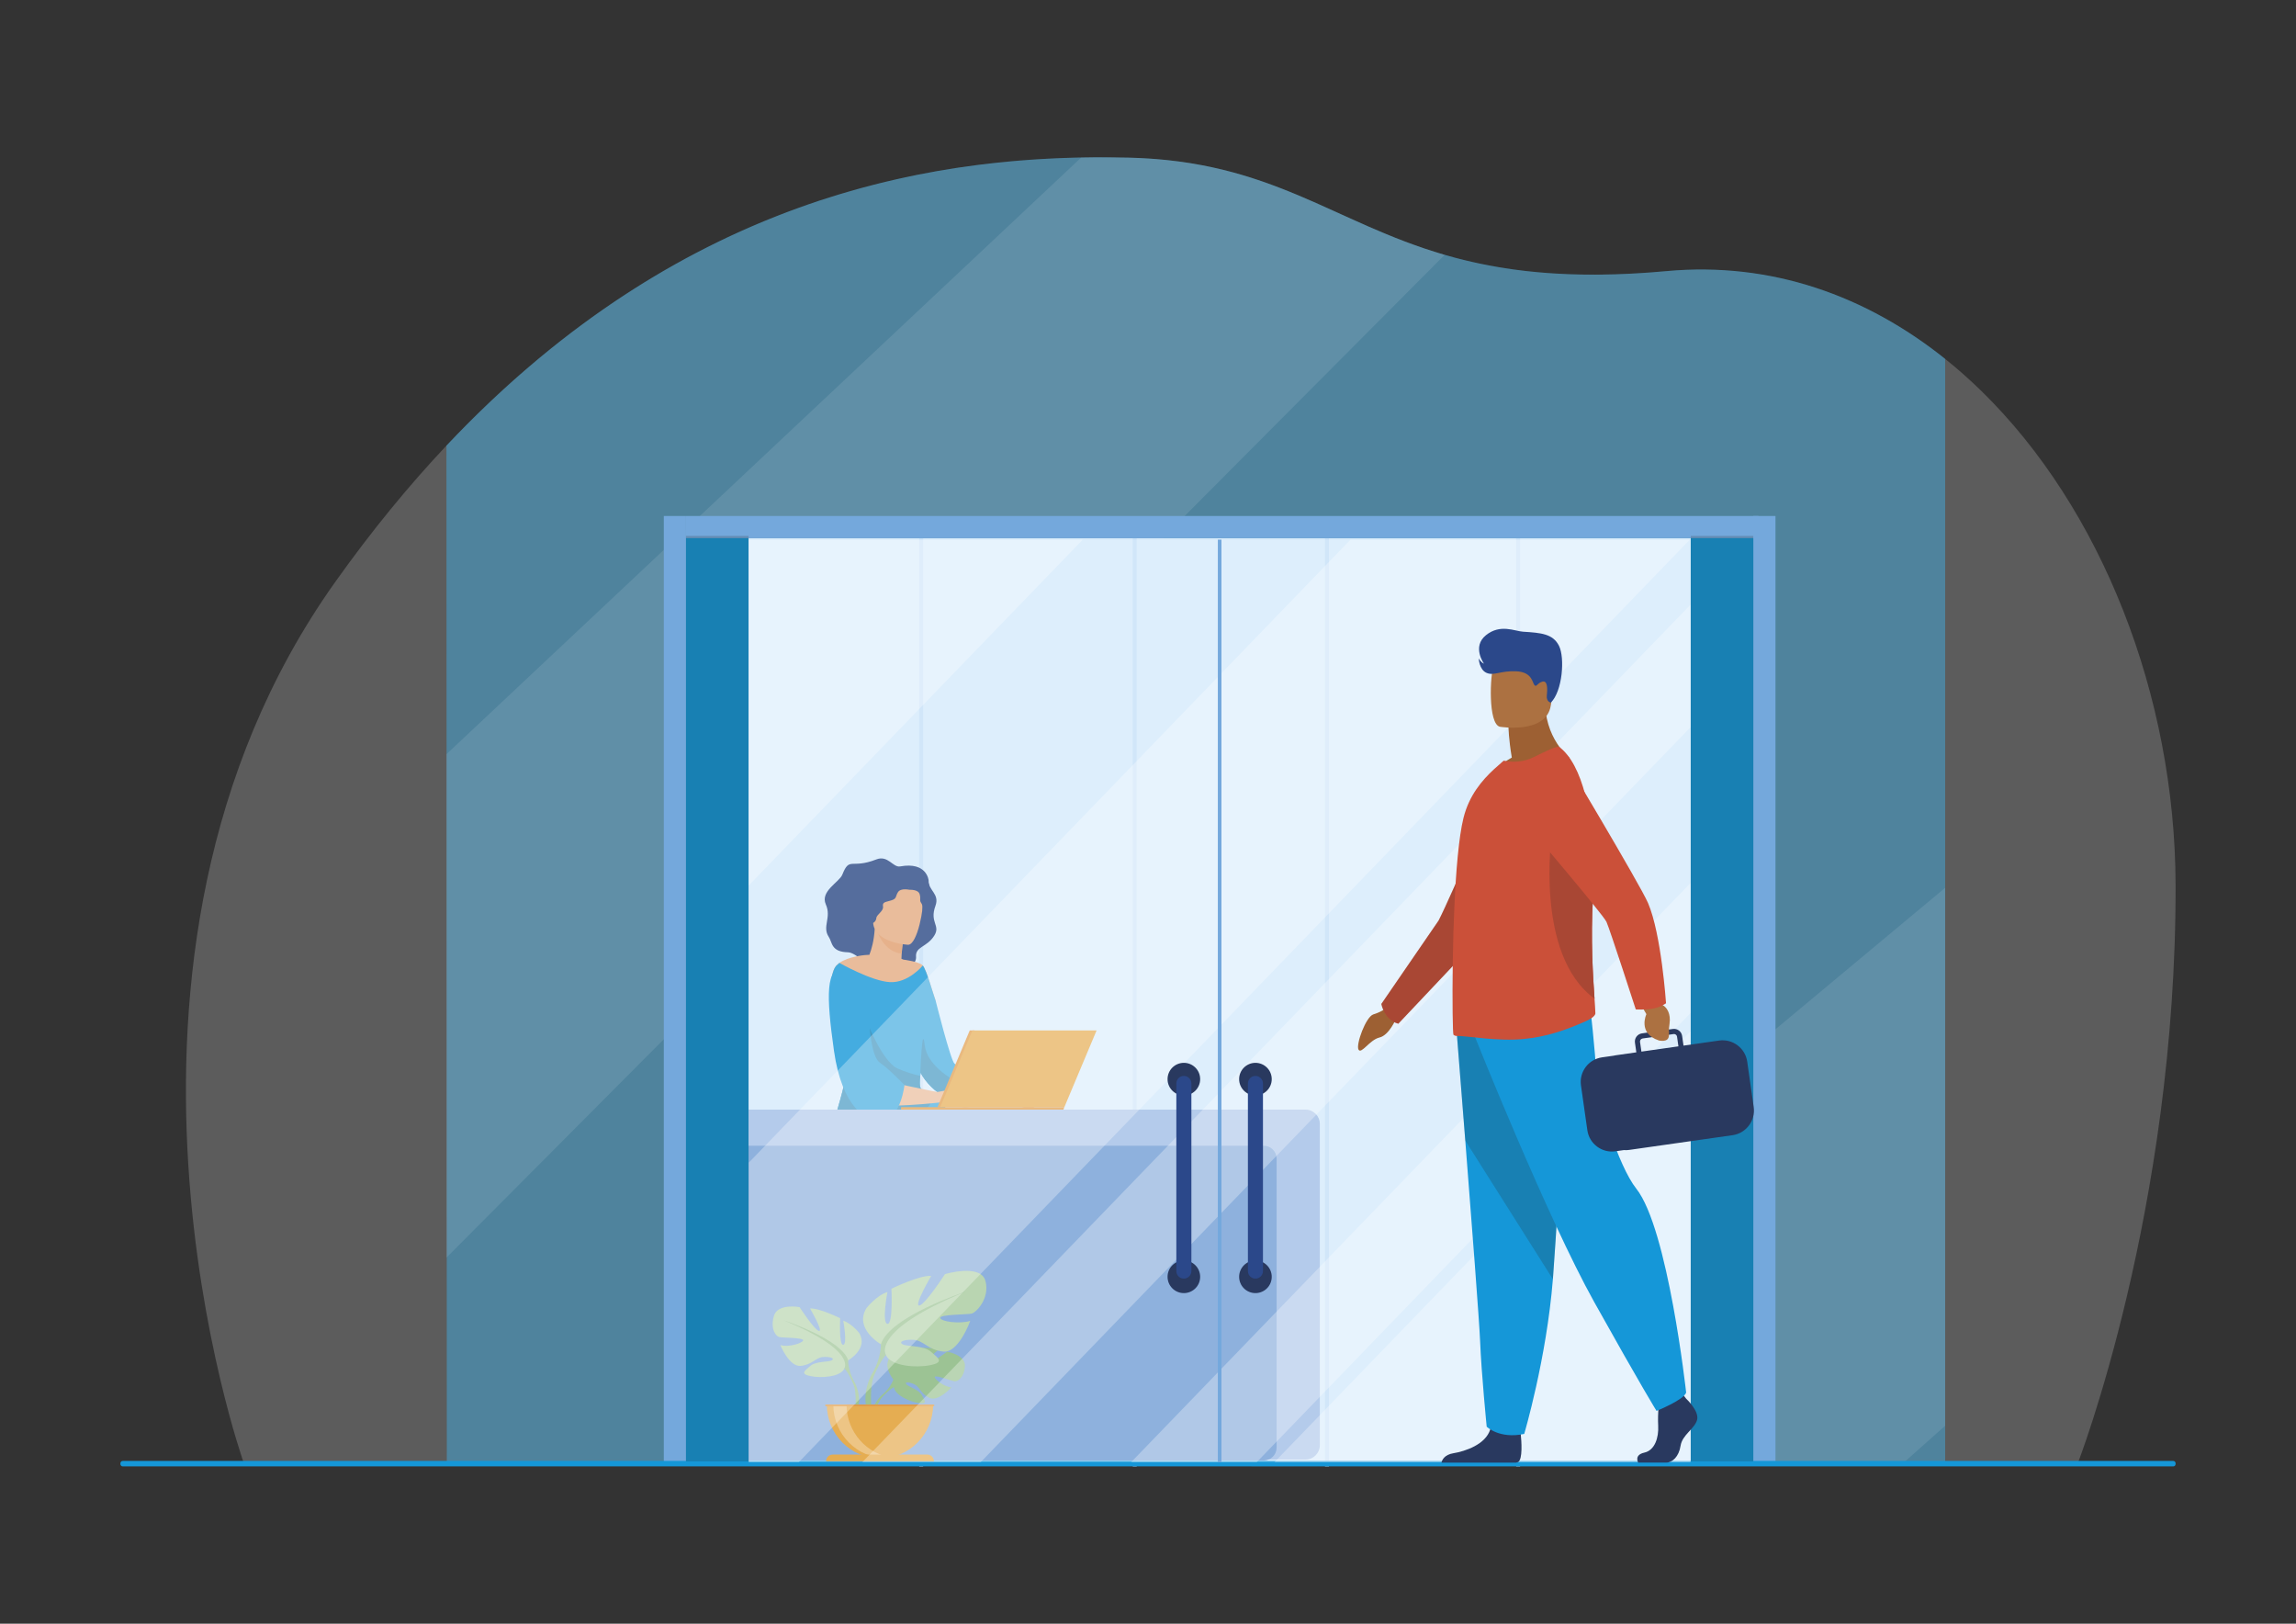 <svg xmlns="http://www.w3.org/2000/svg" xmlns:xlink="http://www.w3.org/1999/xlink" id="Livello_1" x="0px" y="0px" width="841.89px" height="595.28px" viewBox="0 0 841.89 595.28" xml:space="preserve">
<rect x="0" y="0" width="841.89" height="595.28" fill="#333333" stroke="none"/>
<g>
	<path opacity="0.5" fill="#1597D8" d="M713.256,131.586v404.599l-549.418,0.42l-0.135-373.24   C244.414,77.736,330.456,58.992,396.458,57.747c6.032-0.118,11.895-0.085,17.572,0.056c52.313,1.294,74.752,23.735,115.698,35.626   c20.47,5.947,45.57,9.254,81.338,5.963C649.536,95.852,684.373,108.463,713.256,131.586z"></path>
	<path opacity="0.2" fill="#FFFFFF" d="M797.739,324.413c-0.174-69.663-27.295-138.194-71.253-181.113   c-4.255-4.153-8.669-8.066-13.231-11.714c-28.883-23.123-63.72-35.734-102.189-32.194c-107.314,9.873-118.57-39.647-197.037-41.589   c-67.805-1.677-162.244,12.11-250.328,105.561c-13.846,14.687-27.536,31.346-40.94,50.218   C24.087,352.533,89.33,536.185,89.33,536.185l74.508,0.42h597.993C761.831,536.604,798.032,443.515,797.739,324.413z"></path>
	<path opacity="0.1" fill="#FFFFFF" d="M529.729,93.429L163.703,461.064V276.503L396.458,57.747   c6.032-0.118,11.895-0.085,17.572,0.056C466.343,59.097,488.783,81.538,529.729,93.429z"></path>
	<polygon opacity="0.1" fill="#FFFFFF" points="713.256,325.476 713.256,522.687 697.958,536.313 458.735,537.605  "></polygon>
	<rect x="251.537" y="197.305" fill="#D5EAFB" width="391.36" height="339.301"></rect>
	<g>
		<g>
			<rect x="337.05" y="197.305" fill="#C5E0F8" width="1.452" height="340.299"></rect>
		</g>
		<g>
			<rect x="415.354" y="197.305" fill="#C5E0F8" width="1.452" height="340.299"></rect>
		</g>
		<g>
			<rect x="485.833" y="197.305" fill="#C5E0F8" width="1.452" height="340.299"></rect>
		</g>
		<g>
			<rect x="555.933" y="197.305" fill="#C5E0F8" width="1.452" height="340.299"></rect>
		</g>
	</g>
	<rect x="251.536" y="189.174" fill="#74A8DC" width="393.261" height="8.131"></rect>
	<rect x="243.405" y="189.174" fill="#74A8DC" width="8.131" height="347.058"></rect>
	<rect x="642.898" y="189.174" fill="#74A8DC" width="8.131" height="347.058"></rect>
	<path fill="#1597D8" d="M796.886,537.604H45.003c-0.47,0-0.854-0.384-0.854-0.854v-0.291c0-0.47,0.384-0.854,0.854-0.854h751.883   c0.469,0,0.854,0.384,0.854,0.854v0.291C797.74,537.22,797.355,537.604,796.886,537.604z"></path>
	<rect x="619.955" y="197.305" fill="#1597D8" width="22.942" height="339.299"></rect>
	<rect x="251.536" y="197.305" fill="#1597D8" width="22.942" height="339.299"></rect>
	<g>
		<defs>
			<rect id="SVGID_1_" x="274.478" y="136.288" width="407.539" height="400.68"></rect>
		</defs>
		<clipPath id="SVGID_2_">
			<use xlink:href="#SVGID_1_"></use>
		</clipPath>
		<g clip-path="url(#SVGID_2_)">
			<g>
				<path fill="#E09E6E" d="M345.793,389.528l-1.851,9.744c7.034,3.58,24.445,3.748,24.445,3.748l0.196-3.465      C368.583,399.556,346.521,390.936,345.793,389.528z"></path>
				<path fill="#E4AB82" d="M366.754,399.012c0,0,7.704-0.09,8.478,0.428c0.775,0.518,4.694,5.62,4.061,6.381      c-0.633,0.761-2.662,1.015-4.692-0.109c-2.03-1.124-6.646-2.346-7.289-3.591C366.667,400.875,366.754,399.012,366.754,399.012z"></path>
				<path fill="#2B4984" d="M340.508,322.799c0,0-0.544-6.966-10.463-5.157c-2.622,0.478-4.425-4.245-8.717-2.562      c-9.243,3.624-9.786-1.161-12.458,5.555c-1.118,2.811-8.229,6.083-6.057,10.941c2.172,4.858-1.462,8.125,1.09,11.931      c1.321,1.97,0.785,5.491,7.017,5.616c3.104,0.062,7.938,5.872,11.422,6.927c3.483,1.055,13.943-0.467,13.549-5.294      c-0.308-3.767,4.041-3.453,6.713-7.783c2.335-3.784-1.832-4.737,0.396-10.856C344.634,327.634,340.38,326.541,340.508,322.799z"></path>
				<g>
					<path fill="#E4AB82" d="M395.033,494.152c-0.213,2.33,2.998,2.897,6.718,3.084c3.719,0.187,2.595,0.956,7.692,1.889       c5.097,0.932,7.14-0.477,7.509-1.172c0.329-0.617-2.041-1.582-4.567-2.673c-0.318-0.136-0.636-0.277-0.954-0.417       c-2.842-1.262-4.437-3.837-6.653-6.224c-2.099-2.261-4.092-9.501-4.092-9.501l-6.926-1.494c0,0,1.945,6.516,2.62,9.298       c0.397,1.636-0.189,3.465-0.709,4.857C395.389,492.556,395.106,493.331,395.033,494.152z"></path>
					<path fill="#C65548" d="M401.75,497.236c3.719,0.187,2.595,0.956,7.692,1.889c5.097,0.932,7.14-0.477,7.509-1.172       c0.329-0.617-2.041-1.582-4.567-2.673l-0.039,0.043c0,0-3.584,1.23-7.72,0.093c-3.372-0.925-6.632-2.96-8.955-3.618       c-0.281,0.758-0.564,1.533-0.637,2.354C394.82,496.482,398.031,497.049,401.75,497.236z"></path>
				</g>
				<path fill="#28385A" d="M334.366,406.863c0,0,37.72,0.826,46.385,6.349c8.665,5.524,22.562,69.865,22.562,69.865      s-0.857,0.695-2.773,0.904c-1.781,0.195-5.705-0.864-5.705-0.864s-19.972-28.788-21.378-36.041      c-1.407-7.253-1.064-13.724-4.267-13.897c-3.203-0.174-43.135,4.903-49.175-5.845c-6.04-10.749-1.047-21.389-1.047-21.389      L334.366,406.863z"></path>
				<g>
					<path fill="#E4AB82" d="M379.196,494.414c-0.213,2.33,2.998,2.897,6.717,3.083c3.719,0.187,2.596,0.957,7.693,1.889       c5.097,0.933,7.139-0.476,7.508-1.172c0.329-0.617-2.041-1.582-4.566-2.673c-0.318-0.136-0.636-0.276-0.955-0.417       c-2.842-1.262-4.437-3.837-6.653-6.224c-2.099-2.261-4.092-9.501-4.092-9.501l-6.927-1.494c0,0,1.945,6.516,2.62,9.298       c0.397,1.636-0.189,3.465-0.709,4.858C379.553,492.818,379.27,493.593,379.196,494.414z"></path>
					<path fill="#C65548" d="M385.914,497.497c3.719,0.187,2.596,0.957,7.693,1.889c5.097,0.933,7.139-0.476,7.508-1.172       c0.329-0.617-2.041-1.582-4.566-2.673l-0.039,0.043c0,0-3.584,1.229-7.721,0.093c-3.372-0.925-6.632-2.96-8.955-3.618       c-0.28,0.758-0.563,1.533-0.637,2.354C378.983,496.744,382.195,497.311,385.914,497.497z"></path>
				</g>
				<path fill="#2B4984" d="M318.82,406.863c0,0,40.887,1.955,49.332,7.815c8.446,5.86,19.853,70.699,19.853,70.699      s-0.884,0.66-2.806,0.794c-1.787,0.124-5.667-1.087-5.667-1.087s-18.847-29.551-19.974-36.855      c-1.126-7.302-0.534-13.755-3.728-14.054c-3.194-0.299-43.292,3.204-48.913-7.774      C301.296,415.424,318.82,406.863,318.82,406.863z"></path>
				<path fill="#E4AB82" d="M306.582,354.095c0.015-0.023,0.033-0.041,0.052-0.064c0.324-0.369,0.712-0.707,1.141-1.009l0.015-0.011      c0,0,0,0,0.004,0c3.34-2.357,9.308-2.861,9.308-2.861v0.004v0c0-0.001,0-0.002,0.001-0.003c0,0,0.653-0.062,1.686-0.11      c0.782-2.049,1.673-5.084,1.949-9.511l0.592,0.16l9.948,2.696c0,0-0.441,3.189-0.647,6.208      c-0.045,0.661-0.079,1.314-0.095,1.923c0.288,0.106,0.555,0.211,0.79,0.31c0,0,0,0,0,0l0-0.001c0,0,5.688,0.678,7.034,2.139      c1.346,1.465,4.037,11.194,4.715,12.918l-38.3,0.633C304.774,367.515,303.812,357.405,306.582,354.095z"></path>
				<path fill="#1597D8" d="M305.167,423.292c4.615,0.441,20.349-9.213,25.169-12.071c2.121-1.257,5.103-1.853,7.94-2.327      c3.612-0.599,6.985-1.001,8.066-2.304c1.286-1.555-2.494-3.275-5.532-5.06c-1.532-0.904-2.878-1.822-3.295-2.741      c-0.324-0.723-0.298-2.304-0.082-4.326v-0.004c0.037-0.376,0.086-0.772,0.138-1.178c1.633,3.426,6.02,7.587,7.929,8.053      c2.195,0.539,4.469-1.92,6.146-4.262c1.249-1.754,2.162-3.445,2.453-3.769c0.678-0.757-2.732-2.259-4.13-3.389      c-1.394-1.13-6.892-23.032-6.892-23.032c-0.679-1.725-3.37-11.454-4.715-12.918c0,0-5.249,6.476-12.055,6.103      c-6.758-0.365-18.332-6.95-18.511-7.056c-0.004,0-0.004,0-0.004,0l-0.015,0.011l-1.193,1.073      c-2.769,3.31-1.807,13.419-1.807,13.419s5.296,23.581,5.296,25.961c0,4.364-3.571,14.398-5.274,21.624      C303.713,419.674,303.378,423.122,305.167,423.292z"></path>
				<path fill="#E09E6E" d="M331.276,343.384c0,0-0.441,3.189-0.647,6.208c-5.631-0.54-8.269-5.939-9.301-8.903L331.276,343.384z"></path>
				<path fill="#E4AB82" d="M332.972,346.37c0,0-13.362-0.676-12.817-9.075c0.545-8.399-0.812-14.142,7.742-14.066      c8.554,0.076,10.002,3.391,10.495,6.239C338.885,332.317,336.461,346.33,332.972,346.37z"></path>
				<path fill="#1597D8" d="M340.806,401.528c3.452,5.944-9.361,7.731-11.482,8.99c-4.816,2.856-19.546,13.213-24.158,12.774      c-1.788-0.17-1.454-3.618-0.37-8.193c1.705-7.225,5.274-17.259,5.274-21.622c0-2.381,0.785-8.016,1.832-14.458l5.552-5.385      c0,0,5.949,15.531,11.62,18.076c2.972,1.333,6.076,2.213,8.357,2.748c-0.214,2.022-0.242,3.609,0.083,4.329      C337.929,399.709,339.275,400.627,340.806,401.528z"></path>
				<path fill="#2B4984" d="M333.534,326.219c0,0-3.194-0.753-4.237,0.816c-1.044,1.569-0.298,2.447-2.628,3.106      c-2.33,0.659-3.121,0.612-2.889,2.259c0.233,1.647-2.342,2.871-2.452,4.188c-0.11,1.318-1.182,1.977-2.207,2.071      c-1.026,0.094-0.559-16.99,3.401-17.743c3.961-0.753,7.781,0.141,8.946,1.083C332.633,322.94,333.534,326.219,333.534,326.219z"></path>
				<path fill="#2B4984" d="M333.534,326.219c0,0,3.106-0.219,3.666,1.569c0.559,1.788-0.187,2.212,0.605,3.294      c0.792,1.083,0.334,3.003,0.334,3.003s6.143-11.427-0.334-12.18C331.329,321.152,331.5,322.485,333.534,326.219z"></path>
				<path fill="#1597D8" d="M337.433,394.462v-0.004c0.037-0.376,0.086-0.772,0.138-1.178c1.633,3.426,6.02,7.587,7.929,8.053      c2.195,0.539,4.469-1.92,6.146-4.262c-3.134-1.611-11.753-6.66-12.565-13.878c-0.995-8.84-1.651,11.266-1.651,11.266      L337.433,394.462z"></path>
				<path opacity="0.2" fill="#232322" d="M340.806,401.528c3.452,5.944-9.361,7.731-11.482,8.99      c-4.816,2.856-19.546,13.213-24.158,12.774c-1.788-0.17-1.454-3.618-0.37-8.193c1.705-7.225,5.274-17.259,5.274-21.622      c0-2.381,0.785-8.016,1.832-14.458l5.552-5.385c0,0,5.949,15.531,11.62,18.076c2.972,1.333,6.076,2.213,8.357,2.748      c-0.214,2.022-0.242,3.609,0.083,4.329C337.929,399.709,339.275,400.627,340.806,401.528z"></path>
				<path opacity="0.2" fill="#232322" d="M337.433,394.462v-0.004c0.037-0.376,0.086-0.772,0.138-1.178      c1.633,3.426,6.02,7.587,7.929,8.053c2.195,0.539,4.469-1.92,6.146-4.262c-3.134-1.611-11.753-6.66-12.565-13.878      c-0.995-8.84-1.651,11.266-1.651,11.266L337.433,394.462z"></path>
				<path fill="#E4AB82" d="M315.026,358.744c0,0-4.378-6.855-8.968-1.332c-4.589,5.524,3.262,45.01,10.063,47.039      c7.554,2.253,29.376-0.361,29.376-0.361l-0.42-3.445c0,0-23.231-4.499-24.196-5.753      C319.915,393.639,317.44,359.382,315.026,358.744z"></path>
				<path fill="#E4AB82" d="M343.182,400.441c0,0,7.564-1.479,8.418-1.109c0.854,0.37,5.612,4.683,5.124,5.546      c-0.488,0.863-2.44,1.478-4.636,0.739c-2.196-0.739-6.954-1.109-7.807-2.218C343.426,402.289,343.182,400.441,343.182,400.441z"></path>
				<path fill="#1597D8" d="M331.65,397.8c0,0-1.253,11.591-7.59,12.916c-6.337,1.325-15.356-4.984-18.255-25.441      c-2.899-20.457-3.023-30.83,3.687-30.312c6.71,0.518,9.332,6.619,9.163,13.893c-0.177,7.562,0.92,18.737,3.994,20.756      C325.722,391.631,331.65,397.8,331.65,397.8z"></path>
			</g>
		</g>
		<polygon clip-path="url(#SVGID_2_)" fill="#D7821C" points="345.526,405.895 343.759,405.895 355.573,377.778 357.34,377.778       "></polygon>
		<polygon clip-path="url(#SVGID_2_)" fill="#DF9827" points="344.75,405.895 390.278,405.895 402.092,377.778 356.565,377.778       "></polygon>
		<polygon clip-path="url(#SVGID_2_)" fill="#D7821C" points="330.4,406.799 389.919,406.799 390.278,405.895 330.4,405.895   "></polygon>
		<path clip-path="url(#SVGID_2_)" fill="#A1BEE6" d="M478.743,406.8H168.91c-2.864,0-5.207,2.367-5.207,5.26v117.781    c0,2.893,2.343,5.259,5.207,5.259h309.833c2.864,0,5.208-2.366,5.208-5.259V412.059C483.951,409.167,481.608,406.8,478.743,406.8z    "></path>
		<path clip-path="url(#SVGID_2_)" fill="#729DD4" d="M463.421,420.048h-201.47c-2.576,0-4.684,2.129-4.684,4.731v105.935    c0,2.601,2.107,4.73,4.684,4.73h201.47c2.577,0,4.684-2.128,4.684-4.73V424.779C468.104,422.178,465.997,420.048,463.421,420.048z    "></path>
		<path clip-path="url(#SVGID_2_)" fill="#83B479" d="M347.296,495.538c0,0-6.834,5.133-8.167,4.822    c-1.333-0.311,4.994-5.541,4.994-5.541c-2.381-1.156-9.782-0.431-9.782-0.431s-1.693,6.348-2.908,5.716    c-1.216-0.633,1.77-5.316,1.77-5.316c-2.652-0.162-5.904,1.827-5.904,1.827c-4.452,3.552,0.293,9.143,0.293,9.143    s-0.914,2.764-3.726,5.282c0,0-4.016,3-4.295,8.36l0.729,0.066c0,0,1.156-4.992,3.255-7.354c0.082-0.085,0.2-0.208,0.347-0.357    c0.342-0.32,0.582-0.56,0.743-0.739c1.045-1.014,2.489-2.306,3.185-2.431c0,0-0.035-0.129-0.03-0.353    c0.01,0.113,0.019,0.229,0.03,0.353c0.238,2.826,5.666,5.294,9.006,5.802c3.34,0.508,2.307-0.879,1.156-2.935    c-1.15-2.056-4.792-2.976-5.622-3.922c-0.831-0.947,0.887-0.949,2.899-0.021c2.012,0.928,2.288,3.403,5.515,4.964    c3.227,1.561,8.084-3.849,8.084-3.849c-2.572-0.132-6.245-2.953-6.113-3.817c0.133-0.863,6.235,1.49,7.279,1.602    s3.417-1.198,3.784-5.442C354.185,496.722,347.296,495.538,347.296,495.538z"></path>
		<g clip-path="url(#SVGID_2_)">
			<path fill="#A7CA9E" d="M311.001,498.725c0,0,7.548-4.27,4.026-10.065c0,0-2.818-3.558-5.837-4.473c0,0,1.61,8.641,0,8.844     c-1.61,0.203-1.107-9.76-1.107-9.76s-7.951-3.863-11.071-3.558c0,0,4.932,8.438,3.321,8.234c-1.61-0.203-7.146-8.743-7.146-8.743     s-8.152-1.525-9.461,3.355c-1.308,4.88,0.805,7.32,2.013,7.625c1.208,0.305,8.957,0.203,8.756,1.22     c-0.201,1.016-5.435,2.643-8.353,1.728c0,0,3.221,8.031,7.448,7.625c4.227-0.407,5.535-3.05,8.152-3.253     c2.617-0.203,4.529,0.508,3.22,1.22c-1.308,0.711-5.737,0.233-7.85,2.048c-2.113,1.815-3.824,2.933,0.101,3.747     c3.925,0.813,10.97,0.305,12.379-2.745C311.001,498.725,311.001,498.725,311.001,498.725z"></path>
			<path fill="#83B479" d="M313.014,506.146c-2.113-3.965-2.013-7.421-2.013-7.421c-2.415-7.726-23.55-14.639-23.55-14.639     c26.872,10.979,22.142,17.689,22.142,17.689c0.724,0.427,1.81,2.461,2.564,4.022c0.107,0.266,0.277,0.633,0.53,1.132l0,0     c0.102,0.225,0.184,0.41,0.241,0.539c1.384,3.497,0.651,9.535,0.651,9.535l0.839,0.227     C316.273,511.145,313.014,506.146,313.014,506.146z"></path>
		</g>
		<g clip-path="url(#SVGID_2_)">
			<path fill="#A7CA9E" d="M323.01,492.836c0,0-9.95-5.628-5.307-13.267c0,0,3.715-4.69,7.695-5.896c0,0-2.123,11.39,0,11.659     c2.123,0.268,1.459-12.865,1.459-12.865s10.481-5.092,14.593-4.69c0,0-6.501,11.122-4.378,10.854     c2.123-0.268,9.419-11.524,9.419-11.524s13.12-3.934,14.845,2.498c1.725,6.432-3.436,11.573-5.027,11.975     c-1.592,0.402-11.807,0.268-11.542,1.608c0.265,1.34,7.153,2.27,11,1.064c0,0-4.235,11.801-9.807,11.265     c-5.572-0.536-7.297-4.02-10.746-4.288c-3.449-0.268-5.97,0.67-4.245,1.608c1.725,0.938,7.562,0.307,10.348,2.7     c2.786,2.392,5.041,3.866-0.133,4.939c-5.174,1.072-14.461,0.402-16.318-3.618C323.01,492.836,323.01,492.836,323.01,492.836z"></path>
			<path fill="#83B479" d="M354.054,473.539c0,0-27.86,9.113-31.044,19.297c0,0,0.133,4.556-2.653,9.782     c0,0-4.781,6.923-2.331,14.945l1.589-0.633c0,0-0.966-7.96,0.858-12.569c0.075-0.17,0.182-0.413,0.317-0.711l0,0     c0.333-0.658,0.557-1.143,0.698-1.493c0.993-2.058,2.425-4.74,3.379-5.302C324.867,496.856,318.632,488.012,354.054,473.539z"></path>
		</g>
		<path clip-path="url(#SVGID_2_)" fill="#DF9827" d="M322.675,534.628c10.764,0,19.49-8.814,19.49-19.687h-38.981    C303.184,525.814,311.91,534.628,322.675,534.628z"></path>
		<path opacity="0.3" clip-path="url(#SVGID_2_)" fill="#FFFFFF" d="M327.47,534.477c-0.793,0.1-1.601,0.151-2.422,0.151    c-10.764,0-19.489-8.815-19.489-19.687h4.842C310.401,524.985,317.849,533.273,327.47,534.477z"></path>
		<path clip-path="url(#SVGID_2_)" fill="#DF9827" d="M340.03,533.274h-34.71c-1.328,0-2.405,1.087-2.405,2.429h39.519    C342.434,534.362,341.358,533.274,340.03,533.274z"></path>
		<path clip-path="url(#SVGID_2_)" fill="#D7821C" d="M342.309,514.94h-39.467c-0.165,0-0.299,0.135-0.299,0.302    s0.134,0.302,0.299,0.302h39.467c0.165,0,0.299-0.135,0.299-0.302S342.474,514.94,342.309,514.94z"></path>
	</g>
	<g>
		<rect x="274.554" y="197.837" opacity="0.2" fill="#FFFFFF" width="345.326" height="338.235"></rect>
		<g>
			<polygon opacity="0.3" fill="#FFFFFF" points="619.88,266.607 619.88,221.668 316.162,536.073 359.574,536.073    "></polygon>
			<polygon opacity="0.3" fill="#FFFFFF" points="619.88,371.392 619.88,323.725 414.75,536.073 460.797,536.073    "></polygon>
			<polygon opacity="0.3" fill="#FFFFFF" points="495.203,197.837 274.554,426.25 274.554,536.073 292.888,536.073 619.626,197.837         "></polygon>
			<polygon opacity="0.3" fill="#FFFFFF" points="467.293,536.073 619.88,536.073 619.88,378.116    "></polygon>
			<polygon opacity="0.3" fill="#FFFFFF" points="397.025,197.837 274.554,197.837 274.554,324.617    "></polygon>
		</g>
		<rect x="446.554" y="197.837" fill="#74A8DC" width="1.325" height="338.235"></rect>
	</g>
	<g>
		<circle fill="#29395F" cx="434.095" cy="395.631" r="5.978"></circle>
		<circle fill="#29395F" cx="434.095" cy="468.097" r="5.978"></circle>
		<path fill="#2B488A" d="M434.095,468.756L434.095,468.756c-1.524,0-2.76-1.236-2.76-2.76v-68.783c0-1.524,1.236-2.76,2.76-2.76    l0,0c1.525,0,2.76,1.236,2.76,2.76v68.783C436.855,467.52,435.62,468.756,434.095,468.756z"></path>
	</g>
	<g>
		<circle fill="#29395F" cx="460.34" cy="395.631" r="5.978"></circle>
		<circle fill="#29395F" cx="460.34" cy="468.097" r="5.978"></circle>
		<path fill="#2B488A" d="M460.34,468.756L460.34,468.756c-1.524,0-2.76-1.236-2.76-2.76v-68.783c0-1.524,1.236-2.76,2.76-2.76l0,0    c1.525,0,2.76,1.236,2.76,2.76v68.783C463.1,467.52,461.864,468.756,460.34,468.756z"></path>
	</g>
	<rect x="619.955" y="196.474" opacity="0.2" fill="#232322" width="22.942" height="339.299"></rect>
	<rect x="251.536" y="196.474" opacity="0.2" fill="#232322" width="22.942" height="339.299"></rect>
	<g>
		<g id="man_2_">
			<path fill="#9D6033" d="M511.898,373.464c0,0-2.519,6.085-6.092,6.912c-3.574,0.828-6.653,6.259-7.673,4.426     c-1.02-1.833,2.694-12.066,5.451-12.911c2.757-0.845,4.203-1.984,4.203-1.984L511.898,373.464z"></path>
			<path fill="#CB5039" d="M552.04,281.799c0,0-19.797,46.525-24.54,55.686l-21.001,30.586c0,0,1.084,5.897,6.233,7.242     l21.235-22.485l3.696-5.181l26.025-42.962L552.04,281.799z"></path>
			<path opacity="0.2" fill="#232322" d="M552.04,281.799c0,0-19.797,46.525-24.54,55.686l-21.001,30.586     c0,0,1.084,5.897,6.233,7.242l21.235-22.485l3.696-5.181l26.025-42.962L552.04,281.799z"></path>
			<path fill="#CB5039" d="M584.675,366.124c-0.543-7.916-1.489-21.531-0.567-37.239c0.166-2.925,0.253-5.826,0.264-8.682     c-3.534-8.572-6.422-14.788-6.422-14.788h-8.907C569.043,305.415,562.514,350.016,584.675,366.124z"></path>
			<g>
				<path fill="#29395F" d="M618.278,512.786c0,0,4.949,4.587,3.983,7.846c-0.965,3.259-5.431,5.431-6.035,9.414      c-0.603,3.983-3.017,6.156-5.19,6.156c-2.172,0-10.358,0-10.358,0s-1.599-2.803,2.263-3.648c3.862-0.845,5.319-5.525,5.077-9.87      c-0.241-4.345,0.362-10.139,0.362-10.139l8.207-1.931L618.278,512.786z"></path>
				<path fill="#29395F" d="M556.602,536.034c-0.145,0.072-0.394,0.139-0.735,0.198h-27.316c0.212-0.953,1.053-2.917,4.394-3.459      c4.326-0.702,11.824-3.214,13.495-8.748c0.053-0.178,0.101-0.359,0.143-0.544c1.328-5.915,10.983,1.81,10.983,1.81      s0.029,0.235,0.07,0.638C557.861,528.1,558.436,535.116,556.602,536.034z"></path>
				<path fill="#1597D8" d="M534.093,377.847c0,0,1.467,18.297,3.19,40.29c2.343,29.876,5.16,66.574,5.439,73.527      c0.481,12.072,2.415,31.382,2.415,31.382s4.584,4.588,13.76,2.654c0,0,8.176-27.566,10.512-56.732      c0.036-0.478,0.072-0.96,0.108-1.442c2.173-29.692,5.551-92.214,5.551-92.214L534.093,377.847z"></path>
				<path opacity="0.2" fill="#232322" d="M534.093,377.847c0,0,1.467,18.297,3.19,40.29l32.125,50.831      c0.036-0.478,0.072-0.96,0.108-1.442c2.173-29.692,5.551-92.214,5.551-92.214L534.093,377.847z"></path>
				<path fill="#1597D8" d="M540.79,380.019c0,0,26.433,66.263,43.813,97.403c17.38,31.14,22.812,39.83,22.812,39.83      s9.957-3.983,10.862-6.699c0,0-6.646-60.117-18.286-74.772c-6.577-8.281-14.303-33.131-14.664-41.822      c-0.362-8.69-2.354-25.889-2.354-25.889L540.79,380.019z"></path>
			</g>
			<path fill="#9D6033" d="M554.347,277.736c-1.175-6.939-1.211-11.052-1.211-11.052l13.411-10.808     c-0.498,14.862,9.025,22.008,9.025,22.008s-17.872,8.797-28.202,5.539C547.37,283.423,549.913,280.173,554.347,277.736z"></path>
			<path fill="#AC7141" d="M549.977,266.439c0,0,17.061,2.835,18.663-7.818c1.602-10.652,4.883-17.46-5.943-19.72     c-10.825-2.26-13.558,1.486-14.957,4.911C546.339,247.238,545.58,265.427,549.977,266.439z"></path>
			<path fill="#29395F" d="M643.039,405.87l-2.373-16.653c-0.707-4.962-5.346-8.444-10.308-7.736l-13.055,1.86l-0.506-3.551     c-0.234-1.641-1.76-2.787-3.402-2.553l-11.345,1.617c-0.793,0.113-1.496,0.53-1.979,1.174c-0.483,0.644-0.687,1.435-0.574,2.228     l0.506,3.551l-7.563,1.078c-0.301,0.043-0.595,0.101-0.884,0.171l-4.151,0.591c-4.944,0.705-8.412,5.326-7.707,10.27     l2.345,16.461c0.705,4.944,5.326,8.412,10.27,7.707l3.103-0.442c0.645,0.05,1.304,0.032,1.969-0.063l37.918-5.403     C640.264,415.47,643.746,410.832,643.039,405.87z M602.316,380.72l11.345-1.617c0.115-0.016,0.228-0.015,0.336,0.003     c0.473,0.076,0.863,0.452,0.934,0.95l0.506,3.551l-13.568,1.933l-0.506-3.551C601.275,381.377,601.703,380.807,602.316,380.72z"></path>
			<path fill="#AC7141" d="M602.003,368.897l1.691,2.914c0,0-3.312,7.015,4.546,9.635c0,0,3.381,0.853,3.67-1.49     c0.289-2.344-0.209-1.422,0.281-4.732c0.49-3.309-0.802-6.256-3.242-7.043l-1.926-1.844L602.003,368.897z"></path>
			<path fill="#2B488A" d="M568.654,257.596c0,0-1.751-0.293-1.468-2.704c0.282-2.412,0.279-5.564-1.682-4.976     c-1.961,0.587-2.058,2.157-2.864,1.24c-0.805-0.917-0.82-4.779-6.654-5.048c-5.834-0.269-8.205,1.762-10.918,0.569     c-2.713-1.193-2.856-5.299-2.856-5.299s0.771,1.466,1.937,1.932c0,0-4.526-6.191,0.714-10.436     c5.24-4.245,10.583-1.466,13.617-1.283c6.681,0.405,10.997,0.805,13.18,5.196C573.842,241.179,572.941,253.37,568.654,257.596z"></path>
			<path fill="#CB5039" d="M532.954,379.371c0.311,0.258,0.672,0.413,1.086,0.413c3.879-0.052,15.19,2.102,24.76,1.119     c8.069-0.775,15.21-3.164,22.879-6.603c1.019-0.456,3.362-1.708,3.31-2.846c-0.034-1.246-0.158-3.054-0.314-5.331     c-0.543-7.916-1.489-21.531-0.567-37.239c0.166-2.925,0.253-5.826,0.264-8.682c0.079-21.289-4.143-40.014-12.625-46.351     c-0.724-0.519-5.173,1.655-9.26,3.671c-3.776,1.863-7.552,2.068-11.12,1.347l-3.568,3.154     c-4.345,4.034-9.104,9.518-11.173,17.844c-1.76,7.086-2.793,19.863-3.362,33.104c-0.258,6-0.466,12.053-0.519,17.795v0.206     c-0.05,0.569-0.05,1.191-0.05,1.76C532.487,367.473,532.695,379.163,532.954,379.371z"></path>
			<path opacity="0.2" fill="#232322" d="M584.675,366.124c-0.543-7.916-1.489-21.531-0.567-37.239     c0.166-2.925,0.253-5.826,0.264-8.682c-3.534-8.572-6.422-14.788-6.422-14.788h-8.907     C569.043,305.415,562.514,350.016,584.675,366.124z"></path>
			<path fill="#CB5039" d="M606.485,369.694c-3.207,0.625-6.684,0.372-6.684,0.372s-9.522-29.414-10.747-32.101     c-1.226-2.687-28.282-34.489-28.282-34.489l11.271-28.208c0,0,29.265,48.883,32.236,55.752c4.91,11.35,6.615,36.799,6.615,36.799     S609.004,369.203,606.485,369.694z"></path>
		</g>
	</g>
</g>
</svg>